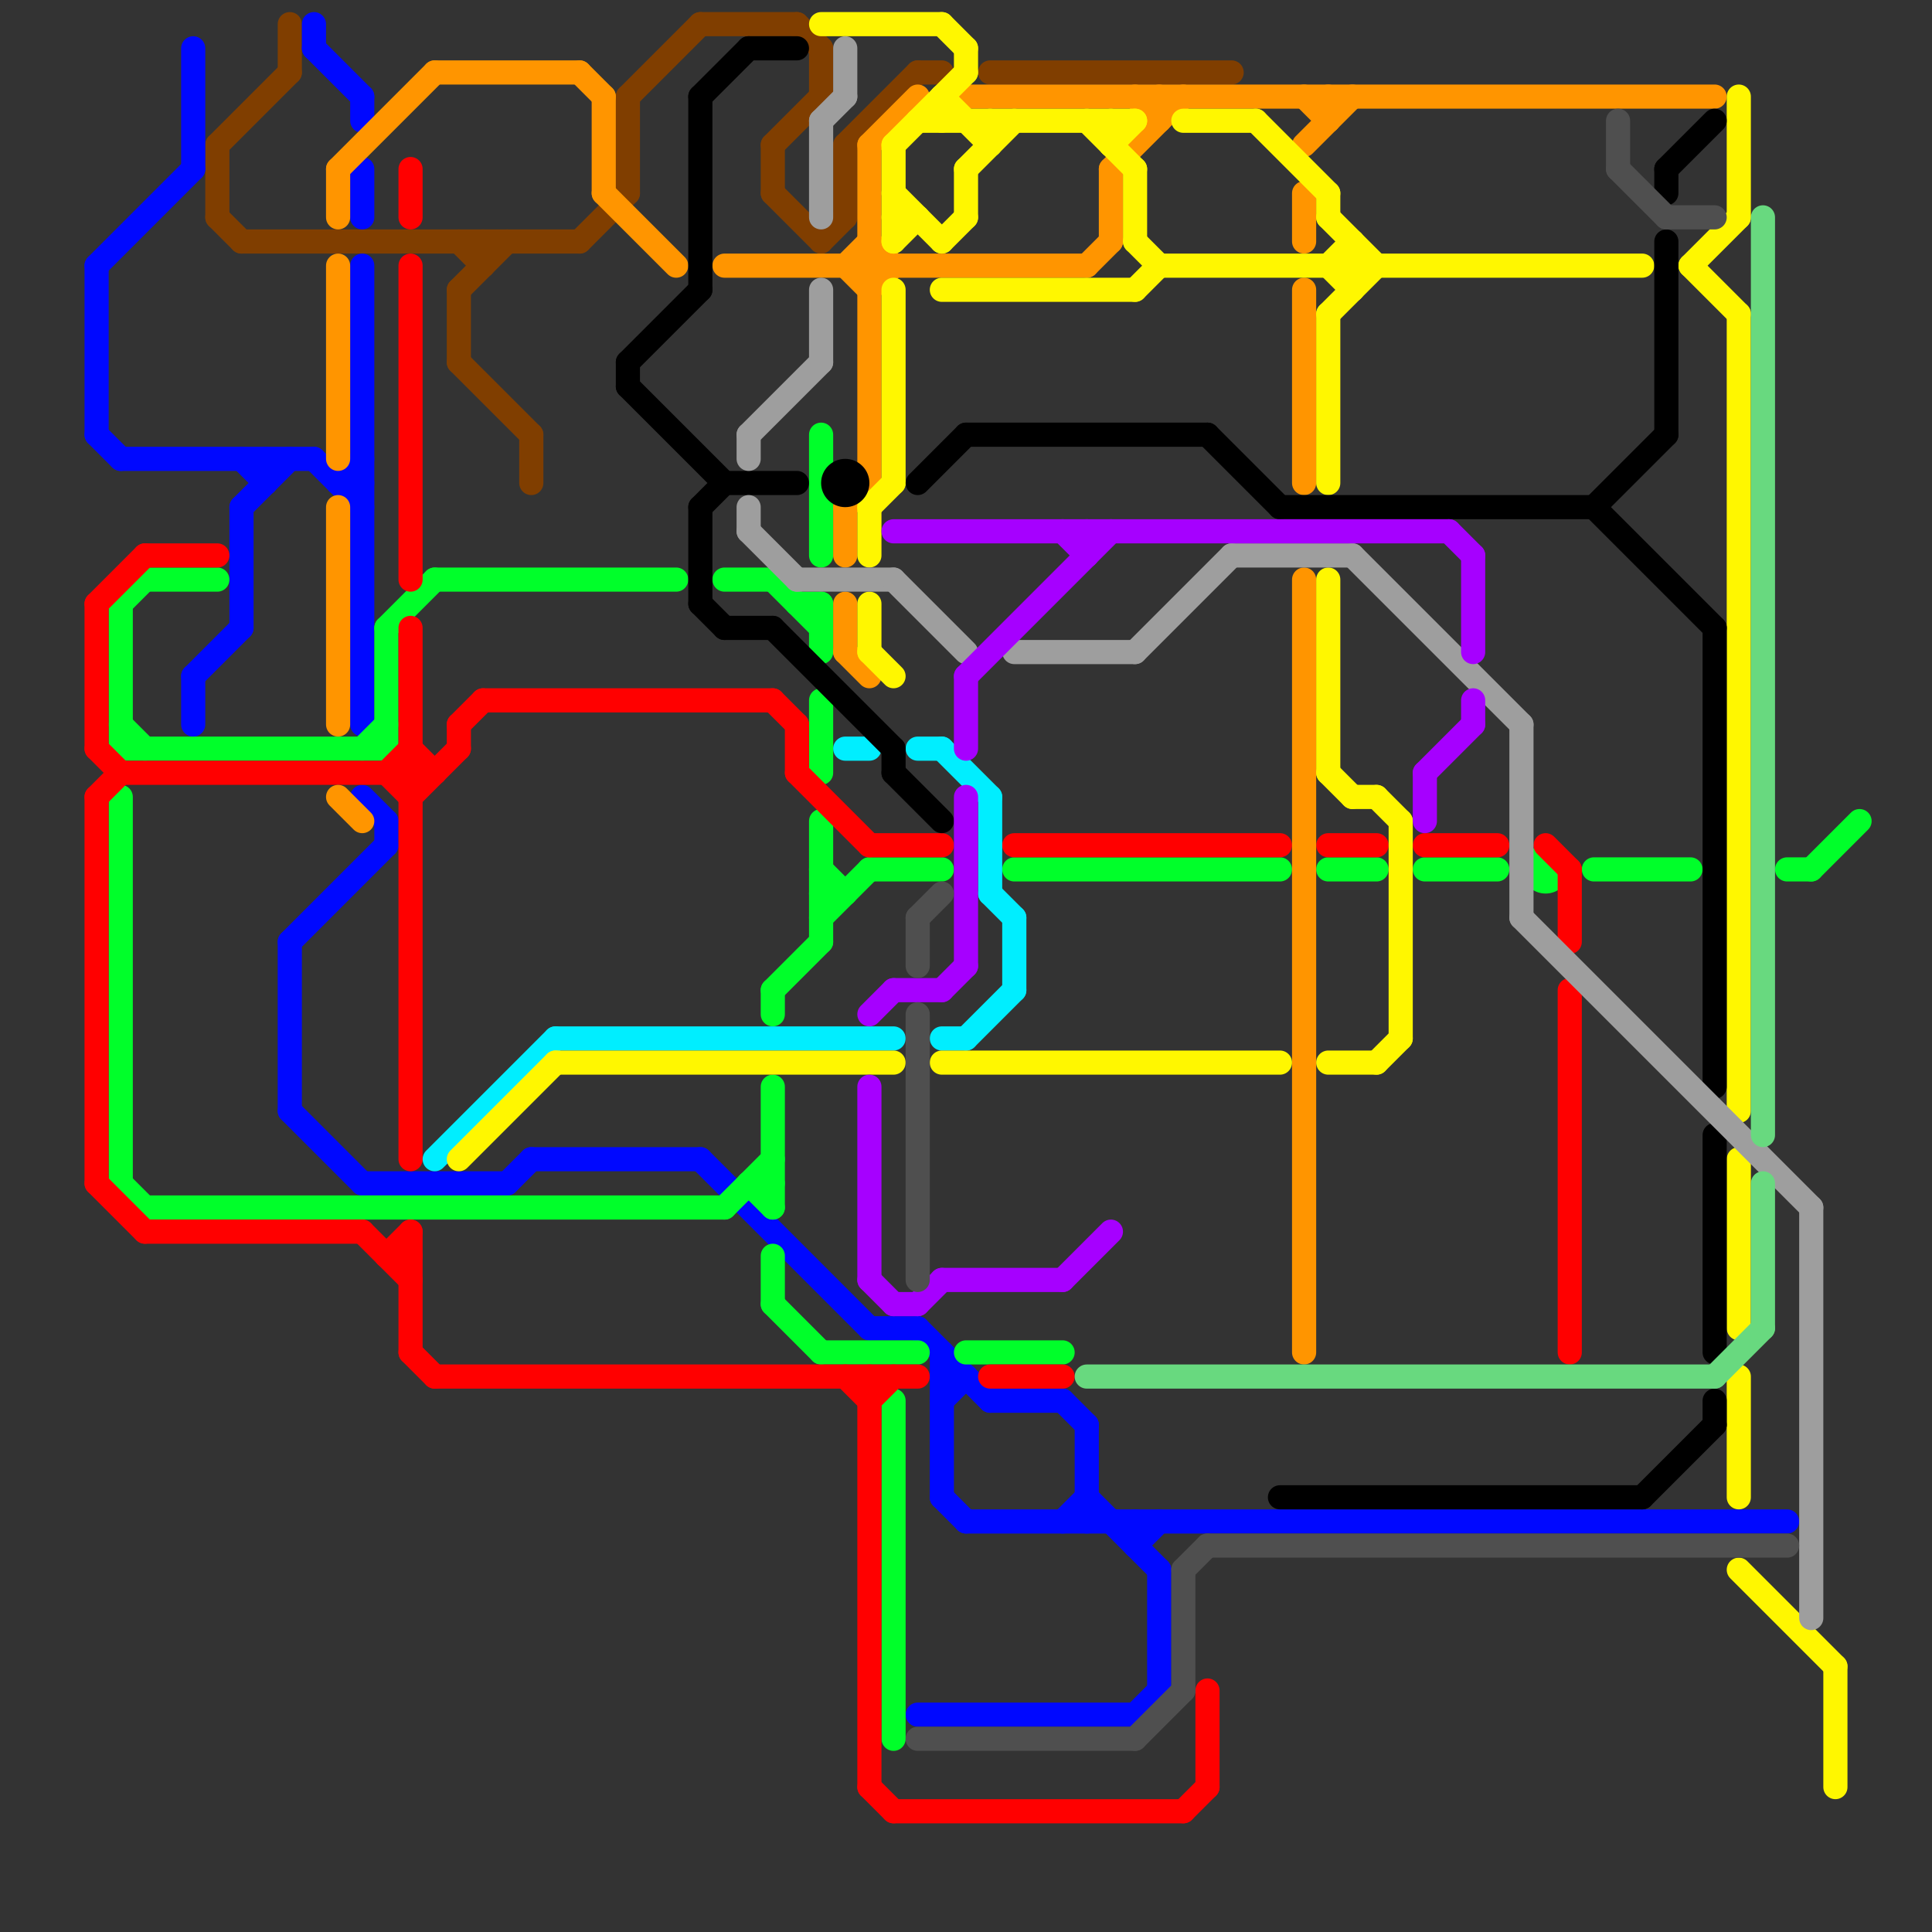 
<svg version="1.1" xmlns="http://www.w3.org/2000/svg" viewBox="0 0 80 80">
<rect x="0" y="0" width="80" height="80" fill="#333333" stroke="none"/>
<style>line { stroke-width: 1; fill: none; stroke-linecap: round; stroke-linejoin: round; } .c0 { stroke: #803e00 } .c1 { stroke: #0008ff } .c2 { stroke: #00ff2a } .c3 { stroke: #ff0000 } .c4 { stroke: #ff9500 } .c5 { stroke: #00eeff } .c6 { stroke: #fff700 } .c7 { stroke: #000000 } .c8 { stroke: #9e9e9e } .c9 { stroke: #a600ff } .c10 { stroke: #4f4f4f } .c11 { stroke: #68d97f }</style><line class="c0" x1="41" y1="3" x2="51" y2="3"/><line class="c0" x1="9" y1="6" x2="9" y2="9"/><line class="c0" x1="32" y1="6" x2="32" y2="8"/><line class="c0" x1="10" y1="10" x2="24" y2="10"/><line class="c0" x1="12" y1="1" x2="12" y2="3"/><line class="c0" x1="34" y1="2" x2="34" y2="4"/><line class="c0" x1="33" y1="1" x2="34" y2="2"/><line class="c0" x1="19" y1="12" x2="21" y2="10"/><line class="c0" x1="29" y1="1" x2="33" y2="1"/><line class="c0" x1="32" y1="8" x2="34" y2="10"/><line class="c0" x1="22" y1="18" x2="22" y2="20"/><line class="c0" x1="34" y1="10" x2="35" y2="9"/><line class="c0" x1="9" y1="9" x2="10" y2="10"/><line class="c0" x1="19" y1="12" x2="19" y2="15"/><line class="c0" x1="35" y1="6" x2="38" y2="3"/><line class="c0" x1="24" y1="10" x2="26" y2="8"/><line class="c0" x1="20" y1="10" x2="20" y2="11"/><line class="c0" x1="32" y1="6" x2="34" y2="4"/><line class="c0" x1="19" y1="10" x2="20" y2="11"/><line class="c0" x1="9" y1="6" x2="12" y2="3"/><line class="c0" x1="38" y1="3" x2="39" y2="3"/><line class="c0" x1="35" y1="6" x2="35" y2="9"/><line class="c0" x1="26" y1="4" x2="29" y2="1"/><line class="c0" x1="19" y1="15" x2="22" y2="18"/><line class="c0" x1="26" y1="4" x2="26" y2="8"/><line class="c1" x1="41" y1="58" x2="44" y2="58"/><line class="c1" x1="40" y1="63" x2="74" y2="63"/><line class="c1" x1="21" y1="49" x2="22" y2="48"/><line class="c1" x1="10" y1="21" x2="12" y2="19"/><line class="c1" x1="45" y1="62" x2="48" y2="65"/><line class="c1" x1="14" y1="20" x2="15" y2="20"/><line class="c1" x1="39" y1="58" x2="40" y2="57"/><line class="c1" x1="44" y1="63" x2="45" y2="62"/><line class="c1" x1="8" y1="2" x2="8" y2="7"/><line class="c1" x1="12" y1="46" x2="15" y2="49"/><line class="c1" x1="15" y1="11" x2="15" y2="30"/><line class="c1" x1="13" y1="2" x2="15" y2="4"/><line class="c1" x1="39" y1="62" x2="40" y2="63"/><line class="c1" x1="15" y1="7" x2="15" y2="9"/><line class="c1" x1="47" y1="71" x2="48" y2="70"/><line class="c1" x1="44" y1="58" x2="45" y2="59"/><line class="c1" x1="22" y1="48" x2="29" y2="48"/><line class="c1" x1="48" y1="65" x2="48" y2="70"/><line class="c1" x1="11" y1="19" x2="11" y2="20"/><line class="c1" x1="13" y1="19" x2="15" y2="21"/><line class="c1" x1="29" y1="48" x2="36" y2="55"/><line class="c1" x1="15" y1="33" x2="16" y2="34"/><line class="c1" x1="8" y1="28" x2="8" y2="30"/><line class="c1" x1="5" y1="19" x2="13" y2="19"/><line class="c1" x1="14" y1="20" x2="15" y2="19"/><line class="c1" x1="47" y1="63" x2="47" y2="64"/><line class="c1" x1="36" y1="55" x2="38" y2="55"/><line class="c1" x1="10" y1="21" x2="10" y2="26"/><line class="c1" x1="39" y1="57" x2="40" y2="57"/><line class="c1" x1="8" y1="28" x2="10" y2="26"/><line class="c1" x1="39" y1="56" x2="39" y2="62"/><line class="c1" x1="38" y1="71" x2="47" y2="71"/><line class="c1" x1="12" y1="39" x2="16" y2="35"/><line class="c1" x1="47" y1="64" x2="48" y2="63"/><line class="c1" x1="4" y1="18" x2="5" y2="19"/><line class="c1" x1="4" y1="11" x2="8" y2="7"/><line class="c1" x1="15" y1="4" x2="15" y2="5"/><line class="c1" x1="45" y1="59" x2="45" y2="63"/><line class="c1" x1="16" y1="34" x2="16" y2="35"/><line class="c1" x1="12" y1="39" x2="12" y2="46"/><line class="c1" x1="13" y1="1" x2="13" y2="2"/><line class="c1" x1="38" y1="55" x2="41" y2="58"/><line class="c1" x1="10" y1="19" x2="11" y2="20"/><line class="c1" x1="4" y1="11" x2="4" y2="18"/><line class="c1" x1="15" y1="49" x2="21" y2="49"/><line class="c2" x1="66" y1="36" x2="70" y2="36"/><line class="c2" x1="15" y1="31" x2="16" y2="30"/><line class="c2" x1="34" y1="38" x2="36" y2="36"/><line class="c2" x1="32" y1="24" x2="34" y2="26"/><line class="c2" x1="37" y1="58" x2="37" y2="72"/><line class="c2" x1="55" y1="36" x2="57" y2="36"/><line class="c2" x1="32" y1="52" x2="32" y2="54"/><line class="c2" x1="34" y1="56" x2="38" y2="56"/><line class="c2" x1="32" y1="41" x2="32" y2="42"/><line class="c2" x1="32" y1="41" x2="34" y2="39"/><line class="c2" x1="5" y1="31" x2="16" y2="31"/><line class="c2" x1="18" y1="24" x2="28" y2="24"/><line class="c2" x1="34" y1="25" x2="34" y2="27"/><line class="c2" x1="34" y1="34" x2="34" y2="39"/><line class="c2" x1="34" y1="36" x2="35" y2="37"/><line class="c2" x1="40" y1="56" x2="44" y2="56"/><line class="c2" x1="16" y1="26" x2="18" y2="24"/><line class="c2" x1="5" y1="49" x2="6" y2="50"/><line class="c2" x1="32" y1="45" x2="32" y2="50"/><line class="c2" x1="5" y1="25" x2="6" y2="24"/><line class="c2" x1="74" y1="36" x2="75" y2="36"/><line class="c2" x1="6" y1="24" x2="9" y2="24"/><line class="c2" x1="31" y1="49" x2="32" y2="50"/><line class="c2" x1="36" y1="36" x2="39" y2="36"/><line class="c2" x1="34" y1="37" x2="35" y2="37"/><line class="c2" x1="42" y1="36" x2="53" y2="36"/><line class="c2" x1="6" y1="50" x2="30" y2="50"/><line class="c2" x1="5" y1="30" x2="6" y2="31"/><line class="c2" x1="5" y1="25" x2="5" y2="31"/><line class="c2" x1="31" y1="49" x2="32" y2="49"/><line class="c2" x1="32" y1="54" x2="34" y2="56"/><line class="c2" x1="30" y1="50" x2="32" y2="48"/><line class="c2" x1="33" y1="25" x2="34" y2="25"/><line class="c2" x1="30" y1="24" x2="32" y2="24"/><line class="c2" x1="34" y1="29" x2="34" y2="32"/><line class="c2" x1="75" y1="36" x2="77" y2="34"/><line class="c2" x1="59" y1="36" x2="62" y2="36"/><line class="c2" x1="5" y1="33" x2="5" y2="49"/><line class="c2" x1="16" y1="26" x2="16" y2="31"/><line class="c2" x1="34" y1="18" x2="34" y2="23"/><circle cx="64" cy="36" r="1" fill="#00ff2a" /><line class="c3" x1="5" y1="32" x2="18" y2="32"/><line class="c3" x1="6" y1="51" x2="15" y2="51"/><line class="c3" x1="65" y1="36" x2="65" y2="39"/><line class="c3" x1="4" y1="33" x2="4" y2="49"/><line class="c3" x1="4" y1="49" x2="6" y2="51"/><line class="c3" x1="6" y1="23" x2="9" y2="23"/><line class="c3" x1="4" y1="25" x2="6" y2="23"/><line class="c3" x1="33" y1="32" x2="36" y2="35"/><line class="c3" x1="4" y1="33" x2="5" y2="32"/><line class="c3" x1="42" y1="35" x2="53" y2="35"/><line class="c3" x1="59" y1="35" x2="62" y2="35"/><line class="c3" x1="36" y1="74" x2="37" y2="75"/><line class="c3" x1="50" y1="70" x2="50" y2="74"/><line class="c3" x1="18" y1="57" x2="38" y2="57"/><line class="c3" x1="16" y1="52" x2="17" y2="52"/><line class="c3" x1="36" y1="35" x2="39" y2="35"/><line class="c3" x1="4" y1="25" x2="4" y2="31"/><line class="c3" x1="19" y1="30" x2="20" y2="29"/><line class="c3" x1="19" y1="30" x2="19" y2="31"/><line class="c3" x1="20" y1="29" x2="32" y2="29"/><line class="c3" x1="49" y1="75" x2="50" y2="74"/><line class="c3" x1="64" y1="35" x2="65" y2="36"/><line class="c3" x1="41" y1="57" x2="44" y2="57"/><line class="c3" x1="4" y1="31" x2="5" y2="32"/><line class="c3" x1="17" y1="33" x2="19" y2="31"/><line class="c3" x1="37" y1="75" x2="49" y2="75"/><line class="c3" x1="16" y1="32" x2="17" y2="31"/><line class="c3" x1="16" y1="52" x2="17" y2="51"/><line class="c3" x1="36" y1="58" x2="37" y2="57"/><line class="c3" x1="32" y1="29" x2="33" y2="30"/><line class="c3" x1="65" y1="41" x2="65" y2="56"/><line class="c3" x1="17" y1="26" x2="17" y2="48"/><line class="c3" x1="15" y1="51" x2="17" y2="53"/><line class="c3" x1="33" y1="30" x2="33" y2="32"/><line class="c3" x1="17" y1="11" x2="17" y2="24"/><line class="c3" x1="55" y1="35" x2="57" y2="35"/><line class="c3" x1="17" y1="31" x2="18" y2="32"/><line class="c3" x1="17" y1="56" x2="18" y2="57"/><line class="c3" x1="16" y1="32" x2="17" y2="33"/><line class="c3" x1="17" y1="7" x2="17" y2="9"/><line class="c3" x1="17" y1="51" x2="17" y2="56"/><line class="c3" x1="36" y1="57" x2="36" y2="74"/><line class="c3" x1="35" y1="57" x2="36" y2="58"/><line class="c4" x1="35" y1="25" x2="35" y2="27"/><line class="c4" x1="47" y1="4" x2="48" y2="5"/><line class="c4" x1="36" y1="10" x2="37" y2="11"/><line class="c4" x1="35" y1="21" x2="36" y2="20"/><line class="c4" x1="36" y1="6" x2="36" y2="20"/><line class="c4" x1="25" y1="8" x2="28" y2="11"/><line class="c4" x1="35" y1="27" x2="36" y2="28"/><line class="c4" x1="14" y1="21" x2="14" y2="30"/><line class="c4" x1="46" y1="7" x2="46" y2="10"/><line class="c4" x1="36" y1="12" x2="37" y2="11"/><line class="c4" x1="54" y1="6" x2="56" y2="4"/><line class="c4" x1="14" y1="7" x2="14" y2="9"/><line class="c4" x1="40" y1="4" x2="71" y2="4"/><line class="c4" x1="54" y1="12" x2="54" y2="20"/><line class="c4" x1="14" y1="11" x2="14" y2="19"/><line class="c4" x1="36" y1="6" x2="38" y2="4"/><line class="c4" x1="14" y1="33" x2="15" y2="34"/><line class="c4" x1="54" y1="4" x2="55" y2="5"/><line class="c4" x1="48" y1="4" x2="48" y2="5"/><line class="c4" x1="45" y1="11" x2="46" y2="10"/><line class="c4" x1="14" y1="7" x2="18" y2="3"/><line class="c4" x1="24" y1="3" x2="25" y2="4"/><line class="c4" x1="35" y1="11" x2="36" y2="10"/><line class="c4" x1="35" y1="21" x2="35" y2="23"/><line class="c4" x1="54" y1="24" x2="54" y2="56"/><line class="c4" x1="18" y1="3" x2="24" y2="3"/><line class="c4" x1="30" y1="11" x2="45" y2="11"/><line class="c4" x1="25" y1="4" x2="25" y2="8"/><line class="c4" x1="54" y1="8" x2="54" y2="10"/><line class="c4" x1="55" y1="4" x2="55" y2="5"/><line class="c4" x1="35" y1="11" x2="36" y2="12"/><line class="c4" x1="46" y1="7" x2="49" y2="4"/><line class="c5" x1="42" y1="38" x2="42" y2="41"/><line class="c5" x1="23" y1="43" x2="37" y2="43"/><line class="c5" x1="39" y1="43" x2="40" y2="43"/><line class="c5" x1="41" y1="33" x2="41" y2="37"/><line class="c5" x1="41" y1="37" x2="42" y2="38"/><line class="c5" x1="38" y1="31" x2="39" y2="31"/><line class="c5" x1="18" y1="48" x2="23" y2="43"/><line class="c5" x1="39" y1="31" x2="41" y2="33"/><line class="c5" x1="40" y1="43" x2="42" y2="41"/><line class="c5" x1="35" y1="31" x2="36" y2="31"/><line class="c6" x1="55" y1="44" x2="57" y2="44"/><line class="c6" x1="57" y1="33" x2="58" y2="34"/><line class="c6" x1="52" y1="5" x2="55" y2="8"/><line class="c6" x1="55" y1="13" x2="57" y2="11"/><line class="c6" x1="56" y1="33" x2="57" y2="33"/><line class="c6" x1="72" y1="57" x2="72" y2="62"/><line class="c6" x1="76" y1="69" x2="76" y2="74"/><line class="c6" x1="36" y1="27" x2="37" y2="28"/><line class="c6" x1="55" y1="32" x2="56" y2="33"/><line class="c6" x1="39" y1="44" x2="53" y2="44"/><line class="c6" x1="47" y1="7" x2="47" y2="10"/><line class="c6" x1="55" y1="8" x2="55" y2="9"/><line class="c6" x1="55" y1="13" x2="55" y2="20"/><line class="c6" x1="72" y1="4" x2="72" y2="9"/><line class="c6" x1="39" y1="12" x2="47" y2="12"/><line class="c6" x1="47" y1="10" x2="48" y2="11"/><line class="c6" x1="55" y1="24" x2="55" y2="32"/><line class="c6" x1="55" y1="11" x2="56" y2="10"/><line class="c6" x1="23" y1="44" x2="37" y2="44"/><line class="c6" x1="55" y1="9" x2="57" y2="11"/><line class="c6" x1="39" y1="10" x2="40" y2="9"/><line class="c6" x1="72" y1="13" x2="72" y2="46"/><line class="c6" x1="45" y1="5" x2="47" y2="7"/><line class="c6" x1="47" y1="12" x2="48" y2="11"/><line class="c6" x1="36" y1="25" x2="36" y2="27"/><line class="c6" x1="70" y1="11" x2="72" y2="13"/><line class="c6" x1="37" y1="9" x2="38" y2="9"/><line class="c6" x1="56" y1="10" x2="56" y2="12"/><line class="c6" x1="37" y1="10" x2="38" y2="9"/><line class="c6" x1="49" y1="5" x2="52" y2="5"/><line class="c6" x1="57" y1="44" x2="58" y2="43"/><line class="c6" x1="39" y1="1" x2="40" y2="2"/><line class="c6" x1="19" y1="48" x2="23" y2="44"/><line class="c6" x1="36" y1="21" x2="37" y2="20"/><line class="c6" x1="37" y1="8" x2="39" y2="10"/><line class="c6" x1="46" y1="5" x2="46" y2="6"/><line class="c6" x1="55" y1="11" x2="56" y2="12"/><line class="c6" x1="38" y1="5" x2="47" y2="5"/><line class="c6" x1="72" y1="48" x2="72" y2="55"/><line class="c6" x1="39" y1="4" x2="41" y2="6"/><line class="c6" x1="40" y1="7" x2="40" y2="9"/><line class="c6" x1="72" y1="65" x2="76" y2="69"/><line class="c6" x1="40" y1="2" x2="40" y2="3"/><line class="c6" x1="70" y1="11" x2="72" y2="9"/><line class="c6" x1="39" y1="4" x2="39" y2="5"/><line class="c6" x1="37" y1="6" x2="37" y2="10"/><line class="c6" x1="37" y1="6" x2="40" y2="3"/><line class="c6" x1="41" y1="5" x2="41" y2="6"/><line class="c6" x1="37" y1="12" x2="37" y2="20"/><line class="c6" x1="36" y1="21" x2="36" y2="23"/><line class="c6" x1="34" y1="1" x2="39" y2="1"/><line class="c6" x1="58" y1="34" x2="58" y2="43"/><line class="c6" x1="40" y1="7" x2="42" y2="5"/><line class="c6" x1="46" y1="6" x2="47" y2="5"/><line class="c6" x1="48" y1="11" x2="68" y2="11"/><line class="c7" x1="53" y1="21" x2="66" y2="21"/><line class="c7" x1="29" y1="21" x2="30" y2="20"/><line class="c7" x1="30" y1="20" x2="33" y2="20"/><line class="c7" x1="40" y1="18" x2="50" y2="18"/><line class="c7" x1="29" y1="4" x2="31" y2="2"/><line class="c7" x1="38" y1="20" x2="40" y2="18"/><line class="c7" x1="26" y1="16" x2="30" y2="20"/><line class="c7" x1="53" y1="62" x2="68" y2="62"/><line class="c7" x1="26" y1="15" x2="29" y2="12"/><line class="c7" x1="69" y1="7" x2="71" y2="5"/><line class="c7" x1="71" y1="47" x2="71" y2="56"/><line class="c7" x1="66" y1="21" x2="69" y2="18"/><line class="c7" x1="30" y1="26" x2="32" y2="26"/><line class="c7" x1="26" y1="15" x2="26" y2="16"/><line class="c7" x1="69" y1="7" x2="69" y2="8"/><line class="c7" x1="31" y1="2" x2="33" y2="2"/><line class="c7" x1="29" y1="4" x2="29" y2="12"/><line class="c7" x1="71" y1="26" x2="71" y2="45"/><line class="c7" x1="32" y1="26" x2="37" y2="31"/><line class="c7" x1="50" y1="18" x2="53" y2="21"/><line class="c7" x1="68" y1="62" x2="71" y2="59"/><line class="c7" x1="71" y1="58" x2="71" y2="59"/><line class="c7" x1="37" y1="31" x2="37" y2="32"/><line class="c7" x1="37" y1="32" x2="39" y2="34"/><line class="c7" x1="29" y1="21" x2="29" y2="25"/><line class="c7" x1="29" y1="25" x2="30" y2="26"/><line class="c7" x1="69" y1="10" x2="69" y2="18"/><line class="c7" x1="66" y1="21" x2="71" y2="26"/><circle cx="35" cy="20" r="1" fill="#000000" /><line class="c8" x1="31" y1="21" x2="31" y2="22"/><line class="c8" x1="47" y1="27" x2="51" y2="23"/><line class="c8" x1="51" y1="23" x2="56" y2="23"/><line class="c8" x1="34" y1="5" x2="34" y2="9"/><line class="c8" x1="75" y1="50" x2="75" y2="67"/><line class="c8" x1="63" y1="38" x2="75" y2="50"/><line class="c8" x1="42" y1="27" x2="47" y2="27"/><line class="c8" x1="35" y1="2" x2="35" y2="4"/><line class="c8" x1="33" y1="24" x2="37" y2="24"/><line class="c8" x1="34" y1="12" x2="34" y2="15"/><line class="c8" x1="31" y1="18" x2="34" y2="15"/><line class="c8" x1="63" y1="30" x2="63" y2="38"/><line class="c8" x1="31" y1="22" x2="33" y2="24"/><line class="c8" x1="37" y1="24" x2="40" y2="27"/><line class="c8" x1="56" y1="23" x2="63" y2="30"/><line class="c8" x1="31" y1="18" x2="31" y2="19"/><line class="c8" x1="34" y1="5" x2="35" y2="4"/><line class="c9" x1="40" y1="28" x2="46" y2="22"/><line class="c9" x1="37" y1="54" x2="38" y2="54"/><line class="c9" x1="36" y1="42" x2="37" y2="41"/><line class="c9" x1="36" y1="45" x2="36" y2="53"/><line class="c9" x1="60" y1="22" x2="61" y2="23"/><line class="c9" x1="40" y1="33" x2="40" y2="40"/><line class="c9" x1="59" y1="32" x2="59" y2="34"/><line class="c9" x1="39" y1="41" x2="40" y2="40"/><line class="c9" x1="59" y1="32" x2="61" y2="30"/><line class="c9" x1="45" y1="22" x2="45" y2="23"/><line class="c9" x1="39" y1="53" x2="44" y2="53"/><line class="c9" x1="40" y1="28" x2="40" y2="31"/><line class="c9" x1="36" y1="53" x2="37" y2="54"/><line class="c9" x1="37" y1="22" x2="60" y2="22"/><line class="c9" x1="38" y1="54" x2="39" y2="53"/><line class="c9" x1="37" y1="41" x2="39" y2="41"/><line class="c9" x1="61" y1="23" x2="61" y2="27"/><line class="c9" x1="44" y1="53" x2="46" y2="51"/><line class="c9" x1="44" y1="22" x2="45" y2="23"/><line class="c9" x1="61" y1="29" x2="61" y2="30"/><line class="c10" x1="38" y1="38" x2="38" y2="40"/><line class="c10" x1="67" y1="5" x2="67" y2="7"/><line class="c10" x1="38" y1="42" x2="38" y2="53"/><line class="c10" x1="69" y1="9" x2="71" y2="9"/><line class="c10" x1="67" y1="7" x2="69" y2="9"/><line class="c10" x1="50" y1="64" x2="74" y2="64"/><line class="c10" x1="49" y1="65" x2="49" y2="70"/><line class="c10" x1="49" y1="65" x2="50" y2="64"/><line class="c10" x1="47" y1="72" x2="49" y2="70"/><line class="c10" x1="38" y1="72" x2="47" y2="72"/><line class="c10" x1="38" y1="38" x2="39" y2="37"/><line class="c11" x1="73" y1="9" x2="73" y2="47"/><line class="c11" x1="45" y1="57" x2="71" y2="57"/><line class="c11" x1="73" y1="49" x2="73" y2="55"/><line class="c11" x1="71" y1="57" x2="73" y2="55"/>


</svg>


